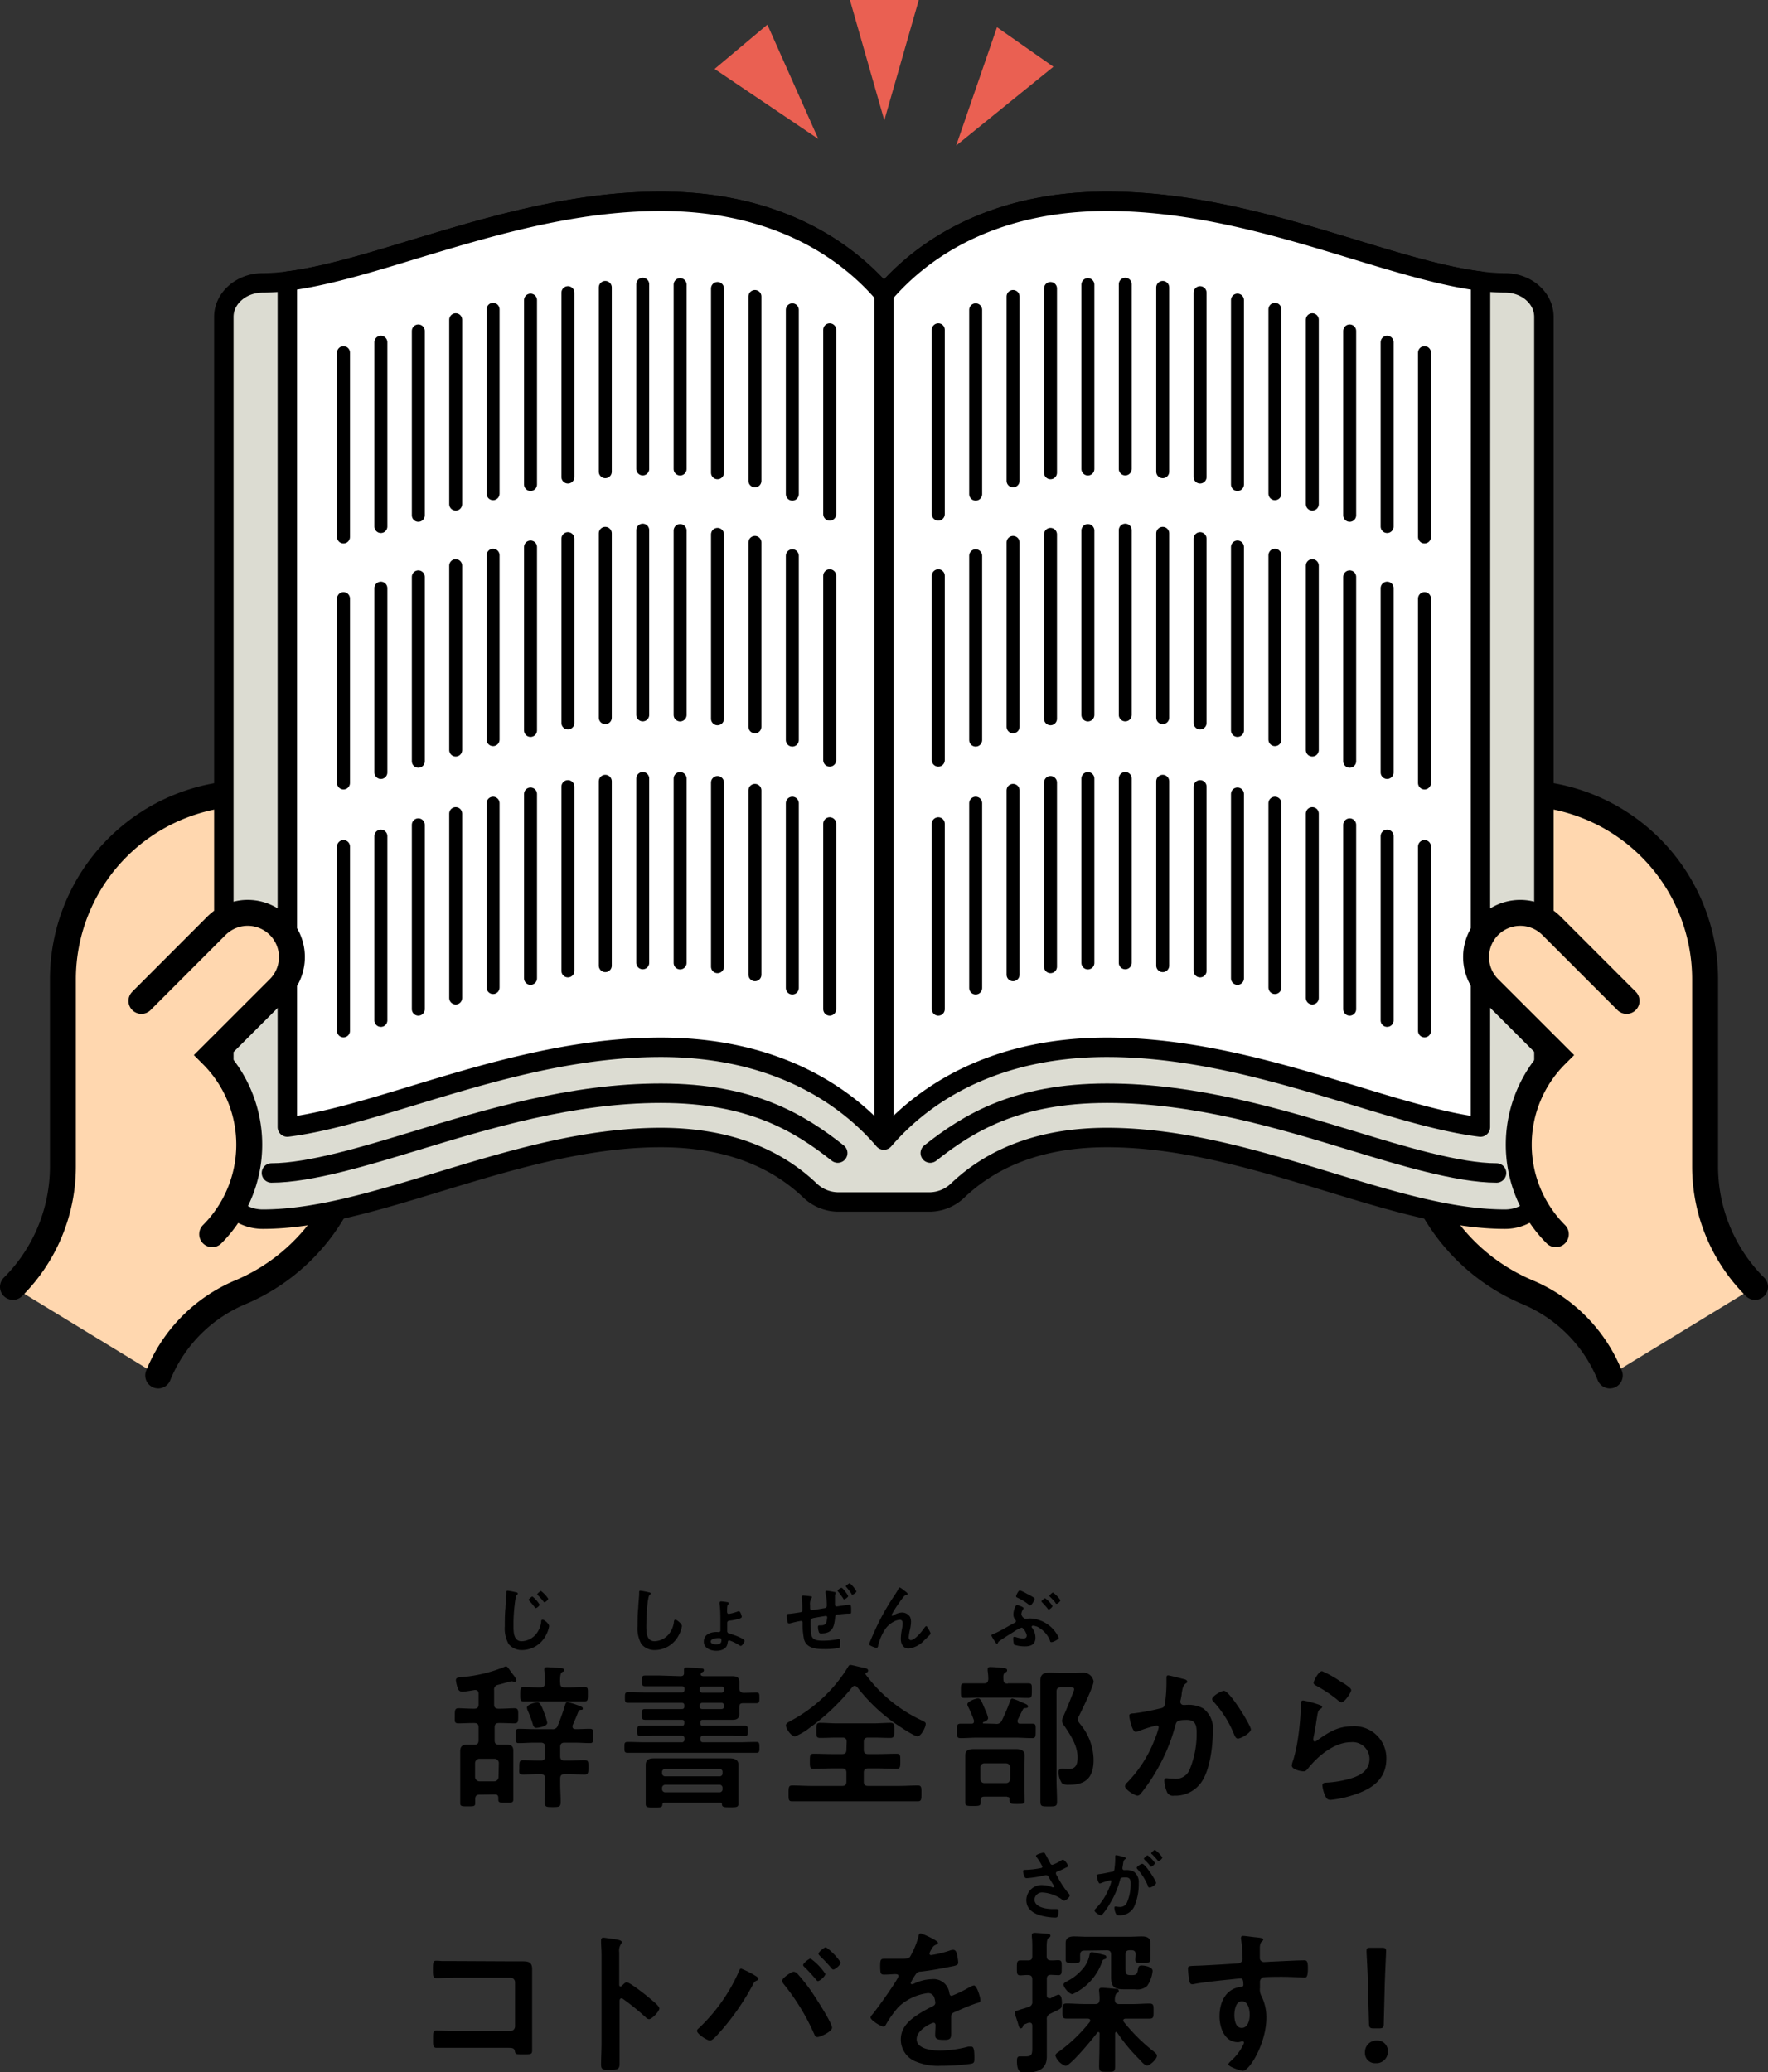 <svg xmlns="http://www.w3.org/2000/svg" viewBox="0 0 272.9 319.77"><rect x="0" y="0" width="272.9" height="319.77" fill="#333333" stroke="none"/><defs><style>.cls-1{fill:#ffd7af;stroke-miterlimit:10;stroke-width:4px;}.cls-1,.cls-4,.cls-5,.cls-6{stroke:#000;stroke-linecap:round;}.cls-2{fill:#ea6052;}.cls-3{fill:#dcdcd2;}.cls-4,.cls-6{fill:none;}.cls-4,.cls-5,.cls-6{stroke-linejoin:round;}.cls-4,.cls-5{stroke-width:3px;}.cls-5{fill:#fff;}.cls-6{stroke-width:2px;}</style></defs><title>step-2-img3</title><g id="Layer_2" data-name="Layer 2"><g id="レイヤー_4" data-name="レイヤー 4"><path class="cls-1" d="M2,198.58A26.27,26.27,0,0,0,9.71,180V151.12a28.74,28.74,0,0,1,28.74-28.74l14.78,37.39A30.26,30.26,0,0,1,37.1,199.41a23.49,23.49,0,0,0-12.68,12.84"/><path class="cls-1" d="M270.9,198.58A26.27,26.27,0,0,1,263.19,180V151.12a28.74,28.74,0,0,0-28.74-28.74l-14.78,37.39a30.26,30.26,0,0,0,16.13,39.64,23.49,23.49,0,0,1,12.68,12.84"/><path d="M74,276.94c-.43,0-.62.17-.65.63,0,.24,0,.48,0,.72,0,.45-.27.45-1.13.45s-1.18,0-1.18-.45c0-.65,0-1.3,0-1.92v-4.73c0-.48,0-.94,0-1.42,0-.79.39-1,1.1-1l1.11,0c.45,0,.62-.23.62-.67v-2c0-.48-.19-.67-.67-.67h-.22c-.74,0-1.51.05-2.2.05s-.58-.31-.58-1.15,0-1.18.58-1.18,1.46.07,2.2.07h.22c.48,0,.67-.21.67-.67v-1.63c0-.31-.12-.58-.48-.58a.25.25,0,0,0-.14,0c-.43.07-1.51.26-1.9.26a.69.69,0,0,1-.65-.43,5.43,5.43,0,0,1-.33-1.35c0-.45.55-.45.93-.48a22.11,22.11,0,0,0,6.53-1.56.72.72,0,0,1,.27-.09c.19,0,.43.33.69.72a4.22,4.22,0,0,0,.27.36,2,2,0,0,0,.12.17,2.44,2.44,0,0,1,.53.91.27.27,0,0,1-.27.24.71.71,0,0,1-.33-.1l-.2,0c-.07,0-1.8.5-2.06.55a.73.73,0,0,0-.58.84V263c0,.46.2.67.65.67h.34c.72,0,1.49-.07,2.13-.07s.6.34.6,1.18,0,1.15-.6,1.15-1.41-.05-2.13-.05H77c-.45,0-.65.19-.65.67v2c0,.46.17.65.63.67l1.17,0c.63,0,1.08.15,1.08.89,0,.5,0,1,0,1.49v4.2c0,.62,0,1.27,0,1.92,0,.45-.24.45-1.16.45s-1.15,0-1.15-.48v-.24c0-.38-.14-.55-.55-.55ZM77,272.07a.67.67,0,0,0-.67-.67H74a.68.68,0,0,0-.67.67v2.14a.69.69,0,0,0,.67.67h2.28a.67.67,0,0,0,.67-.67ZM86.47,271c0,.48.19.67.67.67h.63c.81,0,1.65-.05,2.47-.05.62,0,.58.32.58,1.11s0,1.1-.58,1.1c-.82,0-1.66-.05-2.47-.05h-.63c-.48,0-.67.2-.67.68v.76c0,1,.07,1.9.07,2.86,0,.74-.24.77-1.22.77s-1.25,0-1.25-.77c0-1,.07-1.92.07-2.86v-.76c0-.48-.19-.68-.67-.68h-.36c-.81,0-1.63.05-2.37.05s-.58-.31-.58-1.1,0-1.11.58-1.11,1.56.05,2.37.05h.36c.48,0,.67-.19.67-.67v-1.42c0-.45-.19-.67-.67-.67h-1c-.79,0-1.63.07-2.4.07-.5,0-.48-.28-.48-1.1s0-1.11.48-1.11c.77,0,1.61.05,2.4.05h2.74a.8.8,0,0,0,.91-.6c.41-1,.82-2.16,1.13-3.21.07-.15.12-.36.33-.36a13.06,13.06,0,0,1,1.83.57c.17.07.55.17.55.41s-.14.19-.31.22a.37.37,0,0,0-.34.19c-.29.74-.6,1.46-.93,2.21a.46.46,0,0,0,0,.21c0,.27.21.34.45.36.75,0,1.49-.05,2.26-.05.5,0,.48.29.48,1.11s0,1.1-.48,1.1c-.77,0-1.61-.07-2.4-.07H87.14c-.48,0-.67.22-.67.67Zm0-11.28c0,.48.19.67.67.67h.75c.79,0,1.68-.05,2.37-.05.53,0,.48.27.48,1.11s0,1.08-.48,1.08c-.79,0-1.58,0-2.37,0H83.16c-.79,0-1.58,0-2.38,0-.5,0-.48-.27-.48-1.08s0-1.11.48-1.11c.8,0,1.59.05,2.38.05h.26c.48,0,.68-.19.68-.67v-.19a13,13,0,0,0-.08-1.76.65.65,0,0,1,0-.21c0-.27.22-.29.43-.29.43,0,1.56.1,2,.14.19,0,.6,0,.6.29s-.09.19-.31.34-.29.55-.29,1.46Zm-3.65,6.91c-.4,0-.5-.31-.57-.55a17.92,17.92,0,0,0-.82-2.19,1.16,1.16,0,0,1-.09-.4c0-.48,1.32-.8,1.63-.8s.57.36,1,1.54a8.73,8.73,0,0,1,.5,1.61C84.48,266.43,83,266.62,82.82,266.62Z"/><path d="M105.05,258.65c.31,0,.53-.12.53-.45v-.1c0-.12,0-.34,0-.46,0-.28.19-.33.43-.33.41,0,1.68.12,2.14.14.17,0,.5,0,.5.27s-.12.21-.31.36a.46.46,0,0,0-.19.28c0,.22.24.27.41.29h2.73l1.68,0c.65,0,1.15.12,1.15.89,0,.33,0,.67,0,1s.14.63.62.68c.65,0,1.33-.05,2-.05.48,0,.48.21.48.81s0,.84-.48.84-1.4,0-2,0-.6.24-.62.67,0,.69,0,1c0,.7-.45.89-1,.89s-1.2,0-1.78,0h-2.85c-.27,0-.36.1-.39.36v.2c0,.26.12.36.39.36h4.12c.77,0,1.56,0,2.36,0,.48,0,.45.27.45.8s0,.79-.45.79c-.8,0-1.59-.05-2.36-.05h-4.05c-.31,0-.46.14-.46.45v.1c0,.31.12.46.46.46H114c.92,0,1.85-.05,2.76-.05.46,0,.46.26.46.84s0,.84-.46.84l-2.76,0H99.6l-2.73,0c-.49,0-.49-.24-.49-.84s0-.84.49-.84c.91,0,1.82.05,2.73.05h5.59a.4.4,0,0,0,.46-.46v-.1c0-.31-.14-.45-.46-.45h-4c-.79,0-1.59.05-2.38.05-.45,0-.45-.27-.45-.79s0-.8.48-.8c.79,0,1.56,0,2.35,0h4.06c.26,0,.36-.1.38-.36v-.2c0-.26-.12-.36-.38-.36h-3.48c-.75,0-1.47,0-2.19,0-.5,0-.5-.19-.5-.84s0-.82.55-.82c.72,0,1.42,0,2.14,0h3.48c.26,0,.36-.1.38-.36v-.22c0-.26-.12-.36-.38-.38H99.55c-.86,0-1.75,0-2.61,0-.48,0-.48-.26-.48-.81s0-.84.48-.84c.89,0,1.75.05,2.61.05h5.72c.26,0,.36-.12.38-.39v-.19c0-.26-.12-.36-.38-.38h-3.48c-.72,0-1.44,0-2.17,0-.52,0-.52-.16-.52-.84s0-.81.55-.81l2.14,0Zm6.14,19.52h-8.64c-.19,0-.26.09-.31.26,0,.5-.31.48-1.29.48s-1.28,0-1.28-.55c0-.34,0-1.06,0-1.59v-3c0-.48,0-.93,0-1.39,0-1,.69-1.05,1.46-1.05s1.35,0,2,0h7.34c.65,0,1.3,0,2,0s1.51.07,1.51,1c0,.48,0,.93,0,1.41v3c0,.48,0,1.2,0,1.58,0,.58-.34.56-1.28.56s-1.2,0-1.27-.44C111.46,278.26,111.39,278.17,111.19,278.17Zm-.12-4.06a.44.44,0,0,0,.46-.46v-.21a.42.42,0,0,0-.46-.46h-8.42a.45.45,0,0,0-.46.46v.21a.48.48,0,0,0,.46.46Zm-8.88,2a.49.49,0,0,0,.46.46h8.42a.45.45,0,0,0,.46-.46v-.24a.45.45,0,0,0-.46-.46h-8.42a.49.49,0,0,0-.46.46ZM108,260.81a.41.41,0,0,0,.39.39h3a.42.42,0,0,0,.38-.39v-.19a.4.4,0,0,0-.38-.38h-3a.41.41,0,0,0-.39.38Zm3.39,2.91a.38.38,0,0,0,.38-.39v-.19a.4.4,0,0,0-.38-.38h-3a.41.41,0,0,0-.39.38v.19c0,.24.15.39.39.39Z"/><path d="M125,266.6a9,9,0,0,1-2.28,1.34c-.6,0-1.41-1.2-1.41-1.7,0-.31.36-.48.88-.77a23.16,23.16,0,0,0,8.69-8.21c.1-.17.17-.34.39-.34s1.44.32,1.82.39.91.14.91.48c0,.19-.14.26-.28.33a.16.16,0,0,0-.12.15c0,.05,0,.07,0,.09a22.58,22.58,0,0,0,8.78,7.16c.24.12.51.24.51.48,0,.53-.7,1.92-1.27,1.92s-3-1.68-3.58-2.07a27,27,0,0,1-5.71-5.49.55.55,0,0,0-.41-.22c-.17,0-.26.1-.38.22A34.36,34.36,0,0,1,125,266.6Zm5.69,2.21c0-.49-.19-.68-.65-.68h-.86c-.86,0-1.7.05-2.57.05-.62,0-.6-.26-.6-1.17s0-1.16.58-1.16c.86,0,1.73.08,2.59.08h5.69c.86,0,1.73-.08,2.57-.08.62,0,.6.34.6,1.16s0,1.17-.6,1.17c-.84,0-1.71-.05-2.57-.05H134c-.48,0-.67.19-.67.68V270c0,.48.19.67.67.67h1.56c.94,0,1.87-.05,2.81-.05.62,0,.6.29.6,1.15s0,1.18-.6,1.18c-.94,0-1.87-.07-2.81-.07H134c-.48,0-.67.21-.67.67v1.37c0,.48.19.67.67.67h4.73c1,0,2-.07,2.95-.07.58,0,.55.33.55,1.22s0,1.22-.55,1.22c-1,0-2,0-2.95,0H125.27c-1,0-2,0-3,0-.57,0-.55-.31-.55-1.22s0-1.22.55-1.22c1,0,2,.07,3,.07H130c.46,0,.65-.19.65-.67v-1.37c0-.46-.19-.67-.65-.67h-1.6c-.94,0-1.88.07-2.81.07-.6,0-.58-.31-.58-1.18s0-1.15.58-1.15c.93,0,1.87.05,2.81.05H130c.46,0,.65-.19.65-.67Z"/><path d="M153.65,266a.89.89,0,0,0,1-.52c.48-1,.87-1.92,1.27-3,.05-.17.15-.38.34-.38a9.55,9.55,0,0,1,1.42.57c.52.22,1,.36,1,.63s-.22.26-.43.28a.36.36,0,0,0-.36.2c-.29.55-.55,1.1-.82,1.65a.87.87,0,0,0,0,.22.33.33,0,0,0,.36.33c.63,0,1.25,0,1.88,0s.55.26.55,1.12,0,1.11-.55,1.11c-.82,0-1.66-.07-2.48-.07h-6.09c-.82,0-1.63.07-2.47.07-.56,0-.56-.24-.56-1.11s0-1.12.56-1.12,1.15,0,1.72,0c.22,0,.34-.11.34-.33,0-.07,0-.12,0-.19a20.09,20.09,0,0,0-.84-2,1.08,1.08,0,0,1-.17-.46c0-.5,1.41-.93,1.63-.93.43,0,.62.6,1,1.48l.09.22a6,6,0,0,1,.48,1.34c0,.34-.48.53-.74.63a.12.12,0,0,0-.07.12c0,.07,0,.09.12.09Zm1.9-6.24h.79c.79,0,1.61,0,2.4,0,.58,0,.53.28.53,1.12s0,1.13-.53,1.13c-.82,0-1.61-.05-2.4-.05h-5.09c-.79,0-1.58.05-2.37.05-.58,0-.56-.21-.56-1.13s0-1.12.53-1.12c.82,0,1.61,0,2.4,0h.63c.45,0,.62-.16.67-.62a8.38,8.38,0,0,0-.1-1.32v-.24c0-.29.19-.34.41-.34a17.36,17.36,0,0,1,1.9.15c.26,0,.69.05.69.33s-.14.27-.29.36c-.31.22-.31.53-.28,1.06S155.09,259.8,155.55,259.8Zm-.1,17.48h-3.53c-.4,0-.52.17-.55.53,0,.14,0,.26,0,.38,0,.53-.27.53-1.23.53-.79,0-1.15,0-1.15-.51s0-1.1,0-1.65v-4.13c0-.5,0-1,0-1.49,0-.86.6-1,1.37-1,.51,0,1,0,1.56,0h3.34c.5,0,1,0,1.53,0,.75,0,1.37.17,1.37,1,0,.51-.05,1-.05,1.49v3.84c0,.5.05,1.3.05,1.63,0,.53-.33.51-1.2.51s-1.15,0-1.13-.7C155.88,277.4,155.74,277.28,155.45,277.28Zm-.19-2.09c.41,0,.62-.24.67-.65v-1.75c-.05-.41-.26-.65-.67-.65H152a.61.61,0,0,0-.67.65v1.75a.61.61,0,0,0,.67.65Zm8.5-14.79c-.46,0-.68.2-.68.65v13.47c0,1.17.08,2.33.08,3.5,0,.77-.24.77-1.3.77s-1.27,0-1.27-.77c0-1.17,0-2.33,0-3.5V261.39c0-.67,0-1.37,0-2.07,0-1,.53-1.2,1.42-1.2.62,0,1.27.05,1.92.05h1.75c.51,0,1-.05,1.49-.05a1.59,1.59,0,0,1,1.63,1.32c0,.8-1.85,4.52-2.3,5.45a1.65,1.65,0,0,0-.15.46c0,.21.24.5.36.67a8.81,8.81,0,0,1,2.09,5.52c0,2.67-1.1,3.87-3.77,3.87a1.87,1.87,0,0,1-1.1-.22,3.11,3.11,0,0,1-.53-1.75c0-.36.17-.51.53-.51s.65.05,1,.05c1.18,0,1.4-.79,1.4-1.8,0-1.82-1.08-3.43-2.07-4.9a1.42,1.42,0,0,1-.34-.72,2.4,2.4,0,0,1,.15-.57c.5-1.06,1.18-2.81,1.65-4a.84.84,0,0,0,.08-.34c0-.29-.41-.29-.6-.29Z"/><path d="M182.64,259.08c.2.05.6.12.6.39s-.09.21-.19.29c-.45.33-.5.72-.65,1.56,0,.28-.09.62-.16,1a.8.8,0,0,0-.05.26.49.49,0,0,0,.53.51l.28,0a4.71,4.71,0,0,1,2.74.55,3.85,3.85,0,0,1,1.47,3.48c0,2.21-.39,5.45-1.45,7.37a4.89,4.89,0,0,1-4.53,2.6,1,1,0,0,1-1.11-.58,5.27,5.27,0,0,1-.4-1.7c0-.24.07-.41.31-.41s.65.07,1.13.07a2.3,2.3,0,0,0,2.49-1.46,14.43,14.43,0,0,0,1.06-5.43c0-1.2-.07-2.18-1.51-2.18s-1.61.19-1.78.86a28.3,28.3,0,0,1-3,7.13,26.89,26.89,0,0,1-2.4,3.46.65.65,0,0,1-.43.24c-.41,0-1.94-.92-1.94-1.47a.91.91,0,0,1,.33-.55,19.55,19.55,0,0,0,4.27-6.7,12.65,12.65,0,0,0,.6-1.8.29.29,0,0,0-.31-.31,19.17,19.17,0,0,0-2.73.84,1.94,1.94,0,0,1-.51.14c-.6,0-1-2.35-1-2.47,0-.36.41-.36.72-.38a36.39,36.39,0,0,0,4-.75c.48-.09.72-.21.79-.72a22.71,22.71,0,0,0,.24-3.09c0-.27,0-.53,0-.82s0-.48.26-.48S182.28,259,182.64,259.08Zm10.44,7.78c0,.53-1.51,1.42-2,1.42-.31,0-.43-.31-.55-.55a16.71,16.71,0,0,0-3.21-5.14.62.62,0,0,1-.22-.41c0-.43,1.39-1.27,1.82-1.27C189.82,260.91,193.08,266.26,193.08,266.86Z"/><path d="M203.64,263.07c.17.07.43.14.43.33a.32.32,0,0,1-.21.27c-.39.24-.41.45-.51.93-.19,1.11-.33,2.24-.57,3.34a3,3,0,0,0-.07.51c0,.14.07.28.24.28a.55.55,0,0,0,.31-.14c1.77-1.25,3.21-2.21,5.49-2.21a4.92,4.92,0,0,1,5.24,5c0,3.41-2.55,4.85-5.45,5.72a16.63,16.63,0,0,1-3.12.64c-.53,0-.67-.21-.89-.67a4.93,4.93,0,0,1-.41-1.56c0-.38.29-.41.6-.43a16.39,16.39,0,0,0,3.19-.48c1.71-.43,3.48-1.18,3.48-3.22a2.6,2.6,0,0,0-2.88-2.54c-2.52,0-5.06,2.11-6.57,4-.19.24-.39.5-.72.5s-1.83-.24-1.83-.93a3.79,3.79,0,0,1,.24-.84c.22-.77.41-1.56.56-2.36a38.19,38.19,0,0,0,.57-5.23c0-.19,0-.36,0-.53,0-.69,0-1.05.4-1.05A16.37,16.37,0,0,1,203.64,263.07Zm.43-5.19a16.19,16.19,0,0,1,2.74,1.52c.36.21,1.75,1,1.75,1.39s-1,1.89-1.49,1.89c-.26,0-.57-.33-.76-.48a21.14,21.14,0,0,0-3-2c-.24-.14-.55-.26-.55-.52S203.5,257.88,204.07,257.88Z"/><path d="M78.71,302.65l1.84,0c1,0,1.59.09,1.59,1.22,0,.72,0,1.44,0,2.16v8.09c0,.72,0,1.47,0,2.19S82,317,80.7,317c-1.11,0-1.13,0-1.23-.5S79,316,78.32,316h-7.8c-1,0-2.47,0-3.09,0s-.58-.33-.58-1.39,0-1.27.53-1.27,2,.07,3.12.07h8.28a.72.72,0,0,0,.72-.72v-6.79a.7.7,0,0,0-.72-.72H70.5c-1,0-2.5.07-3.1.07s-.57-.34-.57-1.54c0-1,.09-1.15.52-1.15s.7.05,1,.05c.69,0,1.39,0,2.08,0Z"/><path d="M96.74,305.89c.48,0,2.88,1.9,3.36,2.31s1.68,1.32,1.68,1.73-1.12,1.65-1.61,1.65a.86.86,0,0,1-.52-.31,37.49,37.49,0,0,0-3.48-2.81.44.44,0,0,0-.24-.09c-.22,0-.29.19-.29.38v6.55c0,1,0,1.9,0,2.86s0,1.25-1.49,1.25c-1,0-1.37,0-1.37-.82,0-1.08.07-2.16.07-3.24V301.67c0-.63-.05-1.27-.07-1.87,0-.12,0-.34,0-.44s.07-.36.31-.36.65.08.81.1c1.08.14,2.07.24,2.07.58a.69.69,0,0,1-.12.31,1.88,1.88,0,0,0-.27,1.27c0,.36,0,.82,0,1.42v3.6c0,.19.12.24.19.24a.28.28,0,0,0,.22-.1C96.21,306.23,96.48,305.89,96.74,305.89Z"/><path d="M116.45,304.79c.22.14.6.33.6.55s-.21.26-.36.34a.92.92,0,0,0-.43.48,37.14,37.14,0,0,1-5.23,7.51c-.29.31-1,1.2-1.44,1.2s-2-1-2-1.49a.45.45,0,0,1,.19-.33,26.91,26.91,0,0,0,6.22-8.72c.14-.33.19-.55.41-.55A13.6,13.6,0,0,1,116.45,304.79Zm6.58-.29a28.21,28.21,0,0,1,2.16,2.71c.58.84,3.24,4.92,3.24,5.69,0,.6-1.82,1.44-2.26,1.44-.28,0-.38-.21-.48-.43a33.91,33.91,0,0,0-4.72-7.75,1,1,0,0,1-.24-.51c0-.43,1.44-1.39,1.77-1.39A.73.73,0,0,1,123,304.5Zm4.37.1c0,.33-.84,1.1-1.15,1.1-.12,0-.22-.14-.29-.24-.58-.67-1.15-1.32-1.78-1.92-.07-.07-.21-.19-.21-.31,0-.29.91-1,1.15-1A8.91,8.91,0,0,1,127.4,304.6Zm2.37-1.76c0,.34-.84,1.08-1.15,1.08-.12,0-.24-.14-.31-.24-.58-.67-1.13-1.27-1.78-1.89-.07-.07-.19-.19-.19-.31,0-.27.89-1,1.15-1A8.88,8.88,0,0,1,129.77,302.84Z"/><path d="M144.79,299.8c0,.14-.17.24-.29.28-.38.15-.48.27-.79.82a1.68,1.68,0,0,0-.24.55.23.23,0,0,0,.26.24,17.36,17.36,0,0,0,2.79-.67,1.81,1.81,0,0,1,.6-.14c.4,0,.52.38.6.72a7.87,7.87,0,0,1,.19,1.29c0,.41-.77.51-1.27.6-1.52.31-3,.58-4.54.75a.82.82,0,0,0-.72.38,7.87,7.87,0,0,0-.82,1.39.19.19,0,0,0,.2.17,1,1,0,0,0,.43-.14,6.63,6.63,0,0,1,2.61-.63,2.45,2.45,0,0,1,2.74,2.16c.05.22.12.41.36.41a20.57,20.57,0,0,0,2.81-1.37,2,2,0,0,1,.62-.24c.46,0,1,1.85,1,2.26s-.27.38-.73.53l-.33.12c-1,.36-1.9.77-2.83,1.17-.44.17-.63.32-.63.8v.31c0,.74,0,1.46,0,2.21s-.12,1-1,1-1.46-.05-1.46-.68.05-1.05.05-1.56c0-.21-.07-.4-.31-.4s-2.6,1.05-2.6,2.54,2.33,1.75,3.48,1.75a17.32,17.32,0,0,0,4.47-.6,3.37,3.37,0,0,1,.48,0c.31,0,.48.27.48,1.64,0,.72,0,.91-.55,1a32.84,32.84,0,0,1-4.61.31,8.9,8.9,0,0,1-3.79-.62,3.64,3.64,0,0,1-2.4-3.44c0-2.16,1.75-3.33,3.4-4.32.48-.28,1-.55,1.49-.79.24-.12.43-.26.43-.55a3.15,3.15,0,0,0-.12-.67,1,1,0,0,0-1.05-.82,8.06,8.06,0,0,0-4.49,2.11,16.17,16.17,0,0,0-2,2.81.39.39,0,0,1-.33.24c-.43,0-2-1-2-1.39,0-.19.19-.38.31-.53.55-.6,4-5.42,4-5.88,0-.22-.19-.29-.53-.29s-.93.07-1.68.07c-.52,0-.62-.12-.62-1.34,0-1,.1-1.1.7-1.1.4,0,1,0,1.72,0h.7c.62,0,1.27,0,1.49-.31a12.84,12.84,0,0,0,1.29-3.09c.05-.27.1-.51.34-.51S144.79,299.44,144.79,299.8Z"/><path d="M163.36,302.48c.55,0,.52.34.52,1.16s0,1.15-.52,1.15l-1.13-.05c-.48,0-.65.19-.65.67v2.48c0,.09,0,.45.36.45a.57.57,0,0,0,.24,0,5.64,5.64,0,0,1,1.18-.55c.55,0,.55,1,.55,1.42,0,.67-.1.72-1.06,1.17-.19.1-.43.2-.69.34a.86.86,0,0,0-.58.94v4.1c0,.53,0,1.06,0,1.61,0,2.09-1.61,2.45-3.36,2.45-.51,0-1.25.09-1.25-1.78,0-.31,0-.72.43-.72l.94,0c1,0,1-.4,1-1.51v-3.21c0-.27-.1-.48-.41-.48a1.2,1.2,0,0,0-.5.14c-.46.17-.46.19-.56.48a.34.34,0,0,1-.31.26c-.21,0-.29-.24-.45-.86-.08-.24-.17-.5-.27-.84a2.74,2.74,0,0,1-.19-.72c0-.22.1-.24.82-.48.31-.1.72-.19,1.29-.41a.75.75,0,0,0,.58-.86v-3.39c0-.43-.17-.65-.6-.67s-.94.05-1.25.05c-.55,0-.53-.36-.53-1.15s0-1.16.53-1.16l1.25,0c.45,0,.6-.24.6-.67v-1.15c0-.63,0-1.25-.07-1.85,0-.07,0-.17,0-.24,0-.29.22-.34.46-.34s1.82.12,2,.15.41.07.41.29-.17.26-.32.36-.26.5-.26,1.29v1.49c0,.46.17.65.62.67S163,302.48,163.36,302.48Zm6.36,11.33c0-.12-.05-.24-.17-.24a.2.2,0,0,0-.19.1c-.58.79-4.13,5.11-4.88,5.11a2.53,2.53,0,0,1-1.58-1.58c0-.27.34-.46.53-.6a24.19,24.19,0,0,0,4.78-4.59.51.51,0,0,0,.07-.24c0-.21-.2-.26-.36-.28h-.65c-.89,0-1.75,0-2.64,0-.65,0-.63-.28-.63-1.15s0-1.18.63-1.18c.89,0,1.75.08,2.64.08h1.8c.45,0,.62-.19.65-.67s-.08-1.4-.08-1.45c0-.31.17-.38.44-.38.5,0,1.46.1,2,.15.22,0,.6,0,.6.33s-.14.24-.31.36-.29.55-.29,1,.2.67.68.67h2.06c.86,0,1.75-.08,2.62-.08.64,0,.62.32.62,1.18s0,1.15-.62,1.15c-.87,0-1.76,0-2.62,0h-1.06c-.19,0-.38.07-.38.28a.4.4,0,0,0,.1.24A28,28,0,0,0,178,316.5c.24.22.58.43.58.72,0,.53-1.1,1.51-1.51,1.51s-1-.74-1.25-1a26.93,26.93,0,0,1-3.36-4.06c-.05-.07-.1-.12-.17-.12s-.17.12-.17.24v2.38c0,.89,0,1.8,0,2.69s-.26.84-1.22.84-1.25,0-1.25-.82.05-1.82.05-2.71Zm.72-11.47c-.24.1-.24.14-.36.48a8.66,8.66,0,0,1-4.54,4.9c-.48,0-1.37-1-1.37-1.49,0-.24.36-.41.55-.51a7.73,7.73,0,0,0,2.64-2.2,4.46,4.46,0,0,0,.8-1.83c.05-.24.09-.45.38-.45s1.49.33,1.78.4.45.12.45.39S170.58,302.29,170.44,302.34ZM167.39,301c-.48,0-.65.19-.67.67,0,.27,0,.53,0,.77,0,.53-.48.5-1.08.5s-1.15,0-1.15-.5c0-.29,0-.55,0-.82v-.81c0-.39,0-.7,0-1,0-.81.62-1,1.29-1s1.28.05,1.9.05h6.67c.63,0,1.23-.05,1.85-.05s1.35.1,1.35.94c0,.34,0,.65,0,1v.84c0,.26,0,.62,0,.79,0,.55-.44.53-1.16.53s-1.15.05-1.15-.51c0-.24.05-.5.05-.74v-.07c0-.46-.19-.65-.67-.65h-.22c-.48,0-.67.19-.67.65v2.25c0,.82.19.94.79.94h.24c.79,0,.79-.34.91-1,.08-.36.17-.48.56-.48s1.68.17,1.68.84a4.87,4.87,0,0,1-.82,2.28,2.22,2.22,0,0,1-1.9.55h-1.8c-1.46,0-1.89-.48-1.89-1.92,0-.28,0-.57,0-.86v-2.59c0-.46-.21-.65-.67-.65Z"/><path d="M193.7,298.93c.57.05,1.29.12,1.29.34a.36.36,0,0,1-.14.26c-.17.12-.36.31-.39,1,0,.5,0,1,0,1.54a.63.63,0,0,0,.7.69c.19,0,1.12-.07,1.39-.07,1.17-.05,3.74-.19,4.77-.19.39,0,.56.14.56,1.22,0,1.47-.29,1.44-.53,1.44s-2.14-.12-3.48-.12c-.43,0-2.67,0-2.93.1a.76.76,0,0,0-.46.79v.84a2.1,2.1,0,0,0,.24,1.25,7.34,7.34,0,0,1,.75,3.36c0,3.86-2.57,8.16-3.63,8.16-.28,0-2.23-.6-2.23-1,0-.19.41-.53.55-.67a7.77,7.77,0,0,0,1.73-2.33.9.9,0,0,0,.12-.36.18.18,0,0,0-.17-.17.62.62,0,0,0-.19,0,2.17,2.17,0,0,1-.55.12c-2.09,0-2.86-2.25-2.86-4,0-2.21,1-4.33,3.39-4.54.12,0,.29-.1.29-.29,0-.89-.17-1-.44-1s-1.29.12-1.58.15c-1.25.12-4.34.45-5.5.69a1.49,1.49,0,0,1-.36.05c-.38,0-.41-.34-.48-.65a14.52,14.52,0,0,1-.19-1.73c0-.48.22-.43,1.39-.48.65,0,6.29-.33,6.51-.38a.71.71,0,0,0,.53-.74,21,21,0,0,0-.24-3,.42.42,0,0,1,0-.19.27.27,0,0,1,.31-.29C192.37,298.74,193.12,298.88,193.7,298.93Zm-3.17,12c0,.72.17,2,1.13,2s1.24-1.23,1.24-2-.21-2.11-1.2-2.11S190.53,310.24,190.53,311Z"/><path d="M214.22,316.53a1.77,1.77,0,0,1-1.88,1.84,1.55,1.55,0,0,1-1.65-1.58,1.79,1.79,0,0,1,1.85-1.92A1.61,1.61,0,0,1,214.22,316.53ZM212.06,313c-.6,0-.73-.12-.75-.72l-.17-6.08c0-1.44-.21-4.65-.21-5.13s.14-.51.67-.51h1.68c.53,0,.67.1.67.51s-.17,3.69-.21,5.28l-.15,5.93c0,.6-.14.72-.74.72Z"/><polygon class="cls-2" points="136.5 18.57 131.19 0 141.82 0 136.5 18.57"/><polygon class="cls-2" points="126.31 21.44 110.3 10.64 118.45 3.8 126.31 21.44"/><polygon class="cls-2" points="147.59 22.46 153.89 4.2 162.6 10.3 147.59 22.46"/><path class="cls-3" d="M232.33,43.65c-6.29,0-14.5-2.49-23.19-5.13-11.49-3.5-24.52-7.46-38.26-7.46-16.36,0-26.39,6.34-31.92,11.66a35.94,35.94,0,0,0-2.51,2.66,35.94,35.94,0,0,0-2.51-2.66C128.41,37.4,118.38,31.06,102,31.06c-13.74,0-26.77,4-38.26,7.46-8.69,2.64-16.9,5.13-23.19,5.13-3.29,0-6,2.35-6,5.24v134c0,2.89,2.68,5.24,6,5.24,8.3,0,17.43-2.78,27.09-5.72,11.13-3.38,22.63-6.88,34.36-6.88,9.65,0,17.42,2.78,23.11,8.25a6.39,6.39,0,0,0,4.4,1.7h13.84a6.35,6.35,0,0,0,4.4-1.7c5.69-5.47,13.47-8.25,23.11-8.25,11.73,0,23.23,3.5,34.36,6.88,9.66,2.94,18.79,5.72,27.09,5.72,3.29,0,6-2.35,6-5.24v-134c0-2.89-2.68-5.24-6-5.24Z"/><path class="cls-4" d="M232.33,43.65c-6.29,0-14.5-2.49-23.19-5.13-11.49-3.5-24.52-7.46-38.26-7.46-16.36,0-26.39,6.34-31.92,11.66a35.94,35.94,0,0,0-2.51,2.66,35.94,35.94,0,0,0-2.51-2.66C128.41,37.4,118.38,31.06,102,31.06c-13.74,0-26.77,4-38.26,7.46-8.69,2.64-16.9,5.13-23.19,5.13-3.29,0-6,2.35-6,5.24v134c0,2.89,2.68,5.24,6,5.24,8.3,0,17.43-2.78,27.09-5.72,11.13-3.38,22.63-6.88,34.36-6.88,9.65,0,17.42,2.78,23.11,8.25a6.39,6.39,0,0,0,4.4,1.7h13.84a6.35,6.35,0,0,0,4.4-1.7c5.69-5.47,13.47-8.25,23.11-8.25,11.73,0,23.23,3.5,34.36,6.88,9.66,2.94,18.79,5.72,27.09,5.72,3.29,0,6-2.35,6-5.24v-134c0-2.89-2.68-5.24-6-5.24Z"/><path class="cls-5" d="M228.53,43.38c-5.65-.7-12.35-2.72-19.39-4.86-11.49-3.5-24.52-7.46-38.26-7.46-16.36,0-26.39,6.34-31.92,11.66a35.94,35.94,0,0,0-2.51,2.66,35.94,35.94,0,0,0-2.51-2.66C128.41,37.4,118.38,31.06,102,31.06c-13.74,0-26.77,4-38.26,7.46-7,2.14-13.75,4.16-19.39,4.86V173.92c5.64-.7,12.35-2.72,19.39-4.86,11.49-3.49,24.52-7.45,38.26-7.45,16.36,0,26.39,6.34,31.92,11.66.93.89,1.76,1.78,2.51,2.65.75-.87,1.58-1.76,2.51-2.65,5.53-5.32,15.56-11.66,31.92-11.66,13.74,0,26.77,4,38.26,7.45,7,2.14,13.74,4.16,19.39,4.86Z"/><line class="cls-4" x1="136.45" y1="45.38" x2="136.45" y2="173.27"/><path class="cls-4" d="M41.9,181c5.94,0,14.82-2.71,21.86-4.85,11.49-3.5,24.52-7.46,38.26-7.46,13.93,0,21.41,4.59,27.29,9.24"/><path class="cls-4" d="M231,181c-5.94,0-14.82-2.71-21.86-4.85-11.49-3.5-24.52-7.46-38.26-7.46-13.93,0-21.41,4.59-27.29,9.24"/><line class="cls-6" x1="128.07" y1="127.11" x2="128.07" y2="155.73"/><line class="cls-6" x1="122.3" y1="123.94" x2="122.3" y2="152.46"/><line class="cls-6" x1="116.53" y1="121.96" x2="116.53" y2="150.41"/><line class="cls-6" x1="110.75" y1="120.75" x2="110.75" y2="149.17"/><line class="cls-6" x1="104.98" y1="120.14" x2="104.98" y2="148.59"/><line class="cls-6" x1="99.21" y1="120.13" x2="99.21" y2="148.57"/><line class="cls-6" x1="93.43" y1="120.56" x2="93.43" y2="149.01"/><line class="cls-6" x1="87.66" y1="121.38" x2="87.66" y2="149.82"/><line class="cls-6" x1="81.89" y1="122.52" x2="81.89" y2="150.97"/><line class="cls-6" x1="76.11" y1="123.94" x2="76.11" y2="152.39"/><line class="cls-6" x1="70.34" y1="125.55" x2="70.34" y2="154"/><line class="cls-6" x1="64.57" y1="127.28" x2="64.57" y2="155.73"/><line class="cls-6" x1="58.79" y1="129.02" x2="58.79" y2="157.46"/><line class="cls-6" x1="53.02" y1="130.63" x2="53.02" y2="159.08"/><line class="cls-6" x1="128.07" y1="88.85" x2="128.07" y2="117.3"/><line class="cls-6" x1="122.3" y1="85.76" x2="122.3" y2="114.2"/><line class="cls-6" x1="116.53" y1="83.7" x2="116.53" y2="112.15"/><line class="cls-6" x1="110.75" y1="82.46" x2="110.75" y2="110.91"/><line class="cls-6" x1="104.98" y1="81.87" x2="104.98" y2="110.32"/><line class="cls-6" x1="99.21" y1="81.81" x2="99.21" y2="110.31"/><line class="cls-6" x1="93.43" y1="82.3" x2="93.43" y2="110.74"/><line class="cls-6" x1="87.66" y1="83.12" x2="87.66" y2="111.56"/><line class="cls-6" x1="81.89" y1="84.41" x2="81.89" y2="112.71"/><line class="cls-6" x1="76.11" y1="85.68" x2="76.11" y2="114.13"/><line class="cls-6" x1="70.34" y1="87.29" x2="70.34" y2="115.74"/><line class="cls-6" x1="64.57" y1="89.02" x2="64.57" y2="117.47"/><line class="cls-6" x1="58.79" y1="90.76" x2="58.79" y2="119.2"/><line class="cls-6" x1="53.02" y1="92.37" x2="53.02" y2="120.82"/><line class="cls-6" x1="128.07" y1="50.89" x2="128.07" y2="79.34"/><line class="cls-6" x1="122.3" y1="47.81" x2="122.3" y2="76.25"/><line class="cls-6" x1="116.53" y1="45.75" x2="116.53" y2="74.2"/><line class="cls-6" x1="110.75" y1="44.51" x2="110.75" y2="72.95"/><line class="cls-6" x1="104.98" y1="43.92" x2="104.98" y2="72.37"/><line class="cls-6" x1="99.21" y1="43.86" x2="99.21" y2="72.36"/><line class="cls-6" x1="93.43" y1="44.35" x2="93.43" y2="72.79"/><line class="cls-6" x1="87.66" y1="45.16" x2="87.66" y2="73.61"/><line class="cls-6" x1="81.89" y1="46.31" x2="81.89" y2="74.76"/><line class="cls-6" x1="76.11" y1="47.73" x2="76.11" y2="76.18"/><line class="cls-6" x1="70.34" y1="49.34" x2="70.34" y2="77.79"/><line class="cls-6" x1="64.57" y1="51.07" x2="64.57" y2="79.52"/><line class="cls-6" x1="58.79" y1="52.81" x2="58.79" y2="81.25"/><line class="cls-6" x1="53.02" y1="54.42" x2="53.02" y2="82.86"/><line class="cls-6" x1="144.83" y1="127.11" x2="144.83" y2="155.73"/><line class="cls-6" x1="150.6" y1="123.94" x2="150.6" y2="152.46"/><line class="cls-6" x1="156.37" y1="121.96" x2="156.37" y2="150.41"/><line class="cls-6" x1="162.15" y1="120.75" x2="162.15" y2="149.17"/><line class="cls-6" x1="167.92" y1="120.14" x2="167.92" y2="148.59"/><line class="cls-6" x1="173.69" y1="120.13" x2="173.69" y2="148.57"/><line class="cls-6" x1="179.47" y1="120.56" x2="179.47" y2="149.01"/><line class="cls-6" x1="185.24" y1="121.38" x2="185.24" y2="149.82"/><line class="cls-6" x1="191.01" y1="122.52" x2="191.01" y2="150.97"/><line class="cls-6" x1="196.79" y1="123.94" x2="196.79" y2="152.39"/><line class="cls-6" x1="202.56" y1="125.55" x2="202.56" y2="154"/><line class="cls-6" x1="208.33" y1="127.28" x2="208.33" y2="155.73"/><line class="cls-6" x1="214.11" y1="129.02" x2="214.11" y2="157.46"/><line class="cls-6" x1="219.88" y1="130.63" x2="219.88" y2="159.08"/><line class="cls-6" x1="144.83" y1="88.85" x2="144.83" y2="117.3"/><line class="cls-6" x1="150.6" y1="85.76" x2="150.6" y2="114.2"/><line class="cls-6" x1="156.37" y1="83.7" x2="156.37" y2="112.15"/><line class="cls-6" x1="162.15" y1="82.46" x2="162.15" y2="110.91"/><line class="cls-6" x1="167.92" y1="81.87" x2="167.92" y2="110.32"/><line class="cls-6" x1="173.69" y1="81.81" x2="173.69" y2="110.31"/><line class="cls-6" x1="179.47" y1="82.3" x2="179.47" y2="110.74"/><line class="cls-6" x1="185.24" y1="83.12" x2="185.24" y2="111.56"/><line class="cls-6" x1="191.01" y1="84.41" x2="191.01" y2="112.71"/><line class="cls-6" x1="196.79" y1="85.68" x2="196.79" y2="114.13"/><line class="cls-6" x1="202.56" y1="87.29" x2="202.56" y2="115.74"/><line class="cls-6" x1="208.33" y1="89.02" x2="208.33" y2="117.47"/><line class="cls-6" x1="214.11" y1="90.76" x2="214.11" y2="119.2"/><line class="cls-6" x1="219.88" y1="92.37" x2="219.88" y2="120.82"/><line class="cls-6" x1="144.83" y1="50.89" x2="144.83" y2="79.34"/><line class="cls-6" x1="150.6" y1="47.81" x2="150.6" y2="76.25"/><line class="cls-6" x1="156.37" y1="45.75" x2="156.37" y2="74.2"/><line class="cls-6" x1="162.15" y1="44.51" x2="162.15" y2="72.95"/><line class="cls-6" x1="167.92" y1="43.92" x2="167.92" y2="72.37"/><line class="cls-6" x1="173.69" y1="43.86" x2="173.69" y2="72.36"/><line class="cls-6" x1="179.47" y1="44.35" x2="179.47" y2="72.79"/><line class="cls-6" x1="185.24" y1="45.16" x2="185.24" y2="73.61"/><line class="cls-6" x1="191.01" y1="46.31" x2="191.01" y2="74.76"/><line class="cls-6" x1="196.79" y1="47.73" x2="196.79" y2="76.18"/><line class="cls-6" x1="202.56" y1="49.34" x2="202.56" y2="77.79"/><line class="cls-6" x1="208.33" y1="51.07" x2="208.33" y2="79.52"/><line class="cls-6" x1="214.11" y1="52.81" x2="214.11" y2="81.25"/><line class="cls-6" x1="219.88" y1="54.42" x2="219.88" y2="82.86"/><path class="cls-1" d="M32.75,190.45a19.55,19.55,0,0,0,0-27.64l10.31-10.3a6.82,6.82,0,0,0-9.65-9.65L21.83,154.45"/><path class="cls-1" d="M240.15,190.45a19.55,19.55,0,0,1,0-27.64l-10.31-10.3a6.82,6.82,0,0,1,9.64-9.65l11.59,11.59"/><path d="M79.53,245.69c.16,0,.4.08.4.22s0,.07-.06.11-.21.2-.27.49a25.5,25.5,0,0,0-.34,4.37c0,.93,0,2.38,1.27,2.38a3,3,0,0,0,2.26-1.16,3.69,3.69,0,0,0,.74-1.78c0-.19,0-.39.23-.39s1,.61,1,1a4.34,4.34,0,0,1-.49,1.4,4.18,4.18,0,0,1-3.64,2.29,2.63,2.63,0,0,1-2.11-.92,4.84,4.84,0,0,1-.6-2.76c0-.95,0-1.89.1-2.84,0-.55.15-1.7.15-2.2v-.13c0-.18,0-.3.18-.3A9.38,9.38,0,0,1,79.53,245.69Zm3.76,1.92c0,.18-.43.54-.59.54s-.13-.08-.16-.13a12.67,12.67,0,0,0-.84-1s-.11-.1-.11-.16.47-.5.59-.5A4.71,4.71,0,0,1,83.29,247.61Zm1.33-.91c0,.18-.43.54-.57.54s-.13-.07-.17-.13a12.43,12.43,0,0,0-.85-.94s-.11-.1-.11-.16.46-.5.58-.5A4.7,4.7,0,0,1,84.62,246.7Z"/><path d="M100.2,245.73c.08,0,.24.06.24.17s-.08.12-.15.18c-.42.31-.53,4.11-.53,4.8,0,.93,0,2.38,1.28,2.38a3,3,0,0,0,2.25-1.16,3.73,3.73,0,0,0,.73-1.78c0-.19.06-.39.24-.39s1,.61,1,1a4.59,4.59,0,0,1-.49,1.4,4.19,4.19,0,0,1-3.65,2.29,2.63,2.63,0,0,1-2.11-.92,4.84,4.84,0,0,1-.6-2.76c0-.95,0-1.89.11-2.84,0-.55.14-1.7.14-2.2v-.13c0-.18,0-.3.18-.3A10.72,10.72,0,0,1,100.2,245.73Z"/><path d="M112.28,247.23c.09,0,.19.07.19.19a.21.21,0,0,1-.07.16c-.11.11-.17.14-.17,1.12,0,.23.1.34.27.34a8.21,8.21,0,0,0,1.33-.35.73.73,0,0,1,.21-.06c.27,0,.46.77.46.87s-.16.2-.28.24a7.93,7.93,0,0,1-1.52.33c-.19,0-.45.05-.45.36s0,1.14,0,1.31a.37.37,0,0,0,.34.33c.36.1,2.33.75,2.33,1.12,0,.2-.35.79-.58.79a.6.6,0,0,1-.22-.09,6,6,0,0,0-1.55-.76c-.23,0-.23.22-.26.38-.09.93-.94,1.22-1.76,1.22s-1.91-.38-1.91-1.4.81-1.38,1.61-1.48a3.6,3.6,0,0,1,.66,0c.16,0,.29-.07.29-.25s0-1.1,0-1.32c0-.78,0-2.06-.13-2.78,0-.05,0-.16,0-.21s.1-.18.22-.18A10.19,10.19,0,0,1,112.28,247.23Zm-2.57,6.08c0,.37.57.43.84.43.45,0,.81-.11.81-.62,0-.35-.15-.35-.47-.35S109.71,252.85,109.71,253.31Z"/><path d="M125.17,246.34c.08,0,.15,0,.15.13a.36.36,0,0,1-.11.21,1.69,1.69,0,0,0-.17,1V248c0,.18,0,.47.24.47s1.69-.27,1.92-.3.43-.11.43-.43a9.17,9.17,0,0,0-.21-1.95.66.66,0,0,1,0-.15.17.17,0,0,1,.18-.16,9.29,9.29,0,0,1,1.14.18c.07,0,.23,0,.23.13a.36.36,0,0,1,0,.1,1.06,1.06,0,0,0-.09.52c0,.31,0,.62,0,.93v.13c0,.2,0,.42.26.42.09,0,.81-.12,1-.14s.81-.12,1-.12.24.15.24.81,0,.54-.39.56c-.55,0-1.1.08-1.65.13-.31,0-.41.12-.43.43-.15,1.5-.39,2.49-2.15,2.49a.34.34,0,0,1-.35-.16,2.9,2.9,0,0,1-.15-.84c0-.12.06-.24.19-.24h.3c.81,0,.85-.54.93-1.19v-.06a.19.19,0,0,0-.19-.2c-.14,0-1.69.27-1.93.32s-.44.17-.44.51a14,14,0,0,0,.13,2.17c.21.76,1,.81,1.81.81a11.45,11.45,0,0,0,2.33-.24l.1,0c.17,0,.2.23.2.35s0,.84-.15,1a11.66,11.66,0,0,1-2.29.19c-1.21,0-2.75-.09-3.14-1.5a11,11,0,0,1-.22-2.45c0-.18,0-.39-.25-.39s-1.49.31-1.7.37l-.18,0c-.18,0-.22-.19-.24-.47a6.17,6.17,0,0,1-.07-.74c0-.25.15-.25.37-.26s1.27-.16,1.63-.22.39-.11.39-.4a16.16,16.16,0,0,0-.08-1.85s0-.12,0-.17.07-.18.19-.18A12.94,12.94,0,0,1,125.17,246.34Zm5.32-.71a3.36,3.36,0,0,1,.43.66c0,.18-.47.5-.61.5s-.14-.09-.17-.15c-.23-.35-.48-.68-.74-1a.31.31,0,0,1-.11-.18c0-.14.48-.44.61-.44S130.39,245.51,130.49,245.63Zm1.7-.06c0,.18-.47.5-.61.5s-.13-.1-.17-.16a10.9,10.9,0,0,0-.77-1s-.08-.1-.08-.16.5-.44.61-.44A4.58,4.58,0,0,1,132.19,245.57Z"/><path d="M135.7,250.22a36.38,36.38,0,0,1,2.51-4.24c.18-.29.33-.54.49-.83,0-.06.09-.18.18-.18a2.87,2.87,0,0,1,.67.46c.12.08.55.38.55.52s-.11.18-.21.19a.53.53,0,0,0-.32.15,11.7,11.7,0,0,0-.75,1,15.34,15.34,0,0,0-1.21,1.92.13.13,0,0,0,.12.12.43.43,0,0,0,.21-.09,2.8,2.8,0,0,1,1.27-.41,1.46,1.46,0,0,1,1.28.71,2.17,2.17,0,0,1,.13.76,6.48,6.48,0,0,1-.16,1.16,6.9,6.9,0,0,0-.19,1.18c0,.2.07.45.31.45.67,0,1.81-1.45,2.18-2,.06-.07.15-.16.24-.16s.63.94.63,1.11a.43.43,0,0,1-.13.26c-.28.28-.56.56-.84.82a3.88,3.88,0,0,1-2.41,1.26c-.86,0-1.2-.73-1.2-1.49a8.1,8.1,0,0,1,.15-1.39,5.38,5.38,0,0,0,.13-1c0-.31-.1-.55-.45-.55a2.28,2.28,0,0,0-1,.33,3.61,3.61,0,0,0-1.23,1.1,8.07,8.07,0,0,0-1.1,2.51c0,.16-.06.38-.26.38s-1.16-.35-1.16-.56l.22-.52C134.76,252.22,135.21,251.21,135.7,250.22Z"/><path d="M158.24,254.05a5.33,5.33,0,0,1-1.7-.25,3.06,3.06,0,0,1-.14-1c0-.12,0-.22.18-.22a1.45,1.45,0,0,1,.3.06,3.48,3.48,0,0,0,1.06.19c.31,0,.54-.1.54-.45s-.52-1.22-.79-1.22a4.79,4.79,0,0,0-1.12.58c-.73.46-1.46.9-2.17,1.39-.29.2-.28.2-.36.36s-.11.17-.19.17-.81-1.14-.81-1.29.14-.17.23-.21c1-.38,2.31-1.21,3.29-1.72.12-.06.26-.12.26-.28a.36.36,0,0,0-.08-.19,1.25,1.25,0,0,1-.32-.87c0-.3.21-1.42.58-1.42.17,0,1,.3,1,.48a.73.73,0,0,1-.1.21,1.41,1.41,0,0,0-.25.73.92.92,0,0,0,.64.7h.14a3.18,3.18,0,0,1,.62-.06,5.12,5.12,0,0,1,4.39,3c0,.2-.85.66-1.12.66s-.21-.17-.29-.35a4.12,4.12,0,0,0-1.86-2,2.58,2.58,0,0,0-.71-.19c-.08,0-.23.06-.23.17s.05.11.08.16a2.55,2.55,0,0,1,.52,1.51C159.83,253.74,159.14,254.05,158.24,254.05Zm.37-8.07a8.14,8.14,0,0,1,1,.58.21.21,0,0,1,.1.17c0,.18-.48,1-.68,1s-.14-.06-.2-.09a8.07,8.07,0,0,0-1.73-1.07c-.13-.06-.26-.11-.26-.25s.35-.9.59-.9A6.87,6.87,0,0,1,158.61,246Zm2.72.65a4.59,4.59,0,0,1,1.13,1.19c0,.16-.42.54-.58.54a.19.19,0,0,1-.15-.11,11.76,11.76,0,0,0-.89-1,.27.27,0,0,1-.09-.15C160.75,247,161.2,246.63,161.33,246.63Zm2.35.3c0,.17-.42.55-.57.55s-.15-.07-.25-.23a9.07,9.07,0,0,0-.8-.85c0-.05-.09-.09-.09-.15s.43-.5.57-.5A4.58,4.58,0,0,1,163.68,246.93Z"/><path d="M161.37,286.14c.27.46.5.93.75,1.39a.33.33,0,0,0,.32.23,5.32,5.32,0,0,0,1.31-.65.7.7,0,0,1,.32-.14c.24,0,.77.72.77.94s-.2.22-.36.31a9.12,9.12,0,0,1-1.1.51c-.16.06-.4.11-.4.33a.85.85,0,0,0,.21.45,13.37,13.37,0,0,0,1.73,2.64.58.58,0,0,1,.2.34c0,.26-.6.79-.85.79s-.32-.16-.46-.25a5.75,5.75,0,0,0-2.84-1,1.17,1.17,0,0,0-1.29,1.07c0,1.23,1.84,1.48,2.76,1.48l.67,0c.24,0,.28.17.28.38a2.39,2.39,0,0,1-.12.74c-.06.15-.16.2-.41.2a9,9,0,0,1-2.06-.28c-1.25-.31-2.38-1-2.38-2.44a2.35,2.35,0,0,1,2.54-2.29,3.82,3.82,0,0,1,1.49.34.33.33,0,0,0,.14,0,.12.12,0,0,0,.13-.11.56.56,0,0,0-.07-.18c-.27-.41-.46-.73-.7-1.16-.11-.19-.19-.42-.45-.42a.76.76,0,0,0-.16,0,16.63,16.63,0,0,1-2.84.46c-.27,0-.33-.1-.44-.43a2.29,2.29,0,0,1-.14-.64c0-.19.13-.2.29-.21a13.78,13.78,0,0,0,2.4-.27c.13,0,.29-.07.29-.24a8.37,8.37,0,0,0-.9-1.46.37.37,0,0,1-.09-.19c0-.24,1-.49,1.17-.49S161.3,286,161.37,286.14Z"/><path d="M173.45,286.55c.09,0,.31.06.31.19s0,.11-.11.16c-.23.17-.25.36-.31.79l-.08.49a.4.4,0,0,0,0,.15.24.24,0,0,0,.27.24h.14a2.45,2.45,0,0,1,1.36.26,2,2,0,0,1,.74,1.75,8.66,8.66,0,0,1-.72,3.67,2.45,2.45,0,0,1-2.27,1.3c-.26,0-.43,0-.55-.28a2.38,2.38,0,0,1-.22-.86c0-.11,0-.21.17-.21s.3.05.54.05a1.15,1.15,0,0,0,1.26-.74,7.12,7.12,0,0,0,.54-2.71c0-.59,0-1.1-.77-1.1s-.8.1-.88.44a13.51,13.51,0,0,1-1.54,3.58,10.42,10.42,0,0,1-1.19,1.71.27.27,0,0,1-.2.12c-.22,0-1-.46-1-.74a.45.45,0,0,1,.16-.27,9.54,9.54,0,0,0,2.15-3.34,4.6,4.6,0,0,0,.3-.91.14.14,0,0,0-.16-.15,9.21,9.21,0,0,0-1.37.42,1.12,1.12,0,0,1-.26.08c-.28,0-.49-1.18-.49-1.25s.21-.18.35-.19c.67-.07,1.34-.24,2-.36.24,0,.35-.12.39-.37a11.44,11.44,0,0,0,.13-1.55c0-.19,0-.44,0-.47s0-.18.15-.18S173.27,286.5,173.45,286.55Zm5,4c0,.28-.76.72-1,.72s-.23-.16-.27-.28a9,9,0,0,0-1.61-2.56.36.36,0,0,1-.11-.21c0-.21.66-.61.85-.61C176.76,287.58,178.44,290.22,178.44,290.52Zm-.18-3.07c0,.19-.42.55-.58.55s-.12-.08-.17-.13a9.26,9.26,0,0,0-.85-.92c0-.05-.11-.11-.11-.17s.44-.51.58-.51A4.88,4.88,0,0,1,178.26,287.45Zm1.14-.85c0,.19-.44.55-.58.55s-.11-.06-.17-.13a12.49,12.49,0,0,0-.85-.93c-.05,0-.12-.1-.12-.16s.46-.51.58-.51A4.92,4.92,0,0,1,179.4,286.6Z"/></g></g></svg>